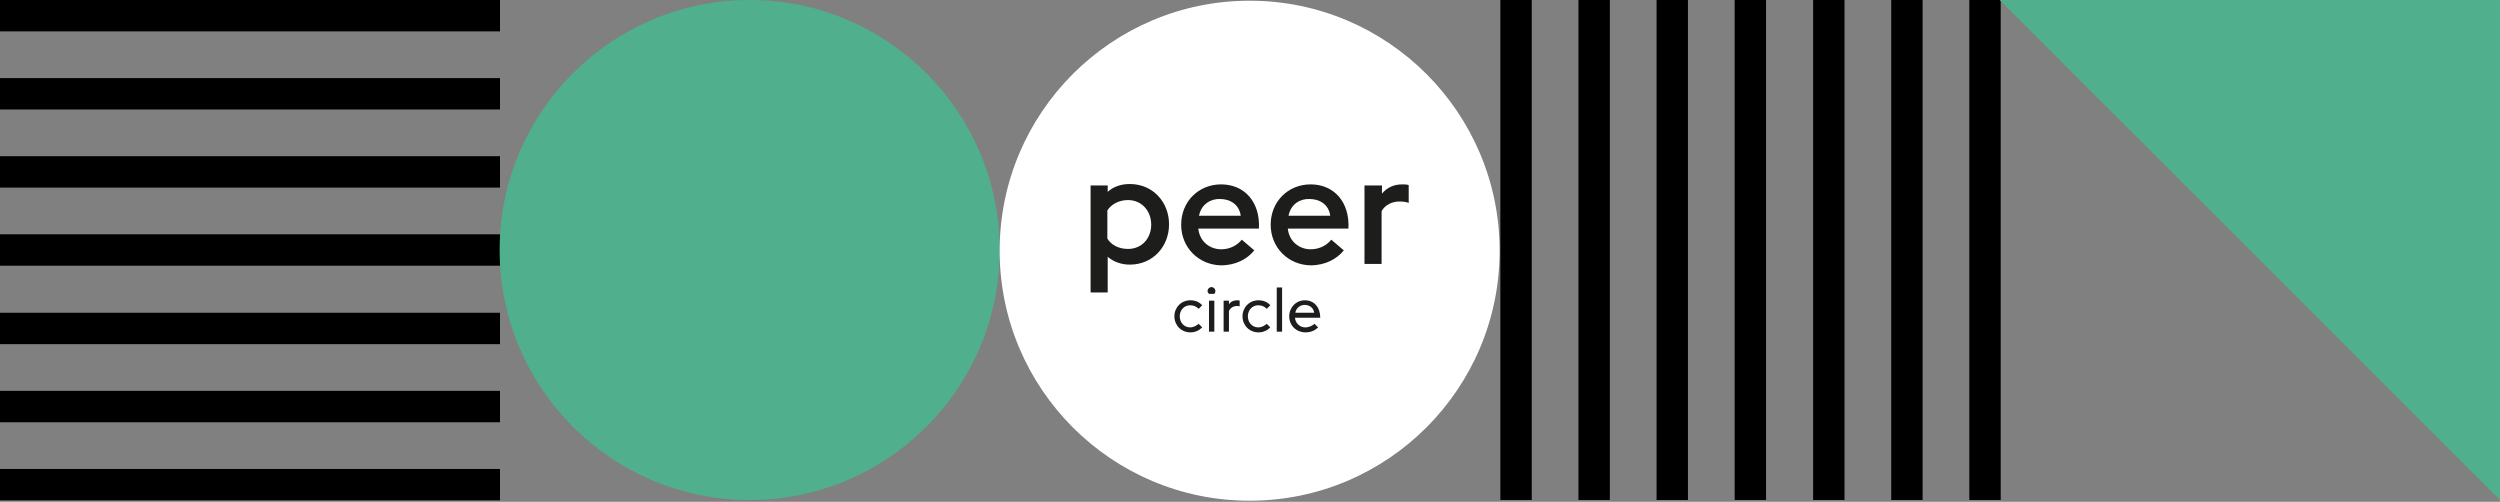 <svg xmlns="http://www.w3.org/2000/svg" xmlns:xlink="http://www.w3.org/1999/xlink" id="Ebene_1" x="0px" y="0px" viewBox="0 0 701 140.7" style="enable-background:new 0 0 701 140.7;" xml:space="preserve"><rect x="0" y="0" width="701" height="140.7" fill="#808080" stroke="none"/><style type="text/css">	.st0{fill:#50AF8C;}	.st1{fill:#FFFFFF;}	.st2{enable-background:new    ;}	.st3{fill:#1D1D1B;}</style><rect y="131.5" width="140.2" height="8.8"></rect><rect y="109.6" width="140.2" height="8.8"></rect><rect y="87.7" width="140.2" height="8.8"></rect><rect y="65.7" width="140.2" height="8.8"></rect><rect y="43.8" width="140.2" height="8.8"></rect><rect y="21.9" width="140.2" height="8.8"></rect><rect y="0" width="140.2" height="8.8"></rect><path class="st0" d="M210.2,140.2c-38.7,0-70.1-31.4-70.1-70.1S171.5,0,210.2,0s70.1,31.4,70.1,70.1S248.9,140.2,210.2,140.2"></path><rect x="552.2" y="0" width="8.8" height="140.2"></rect><rect x="530.3" y="0" width="8.8" height="140.2"></rect><rect x="508.4" y="0" width="8.8" height="140.2"></rect><rect x="486.4" y="0" width="8.8" height="140.2"></rect><rect x="464.5" y="0" width="8.8" height="140.2"></rect><rect x="442.6" y="0" width="8.8" height="140.2"></rect><rect x="420.7" y="0" width="8.8" height="140.2"></rect><polygon class="st0" points="560.7,0 701,140.2 701,0 "></polygon><g>	<path class="st1" d="M350.4,140.4c-38.7,0-70.1-31.4-70.1-70.1s31.4-70.1,70.1-70.1s70.1,31.4,70.1,70.1S389.1,140.4,350.4,140.4   L350.4,140.4L350.4,140.4z"></path>	<g class="st2">		<path class="st3" d="M310.6,52v1.8c1.6-1.5,3.8-2.2,6.2-2.2c6.5,0,11,5.1,11,11.3s-4.5,11.3-11,11.3c-2.4,0-4.6-0.8-6.2-2.2v10    h-4.8V52H310.6z M322.8,63c0-3.8-2.6-6.9-6.5-6.9c-2.6,0-4.7,1.2-5.8,2.9v7.9c1.1,1.8,3.2,2.9,5.8,2.9    C320.2,69.8,322.8,66.8,322.8,63z"></path>		<path class="st3" d="M331.2,63c0-6.4,4.8-11.3,11.2-11.3c6.6,0,11,5,10.6,12.4h-17c0.4,3.7,3.3,5.8,6.4,5.8c2.6,0,4.6-1.2,5.8-2.7    l3.5,3c-1.9,2.4-5.2,4.2-9.3,4.2C336.2,74.3,331.2,69.5,331.2,63z M336.2,60.5h11.7c-0.4-3.1-2.9-4.7-5.8-4.7    C339.8,55.7,336.9,57,336.2,60.5z"></path>		<path class="st3" d="M356.3,63c0-6.4,4.8-11.3,11.2-11.3c6.6,0,11,5,10.6,12.4h-17c0.4,3.7,3.3,5.8,6.4,5.8c2.6,0,4.6-1.2,5.8-2.7    l3.5,3c-1.9,2.4-5.2,4.2-9.3,4.2C361.3,74.3,356.3,69.5,356.3,63z M361.3,60.5H373c-0.4-3.1-2.9-4.7-5.8-4.7    C364.8,55.7,362,57,361.3,60.5z"></path>		<path class="st3" d="M382.7,52h4.8v2.3c1.4-1.7,3.3-2.6,5.7-2.6c0.6,0,1.3,0,1.8,0.2v5c-0.7-0.3-1.6-0.4-2.6-0.4c-2,0-4,0.9-5,2.7    V74h-4.8V52z"></path>	</g>	<g class="st2">		<path class="st3" d="M329.3,88.7c0-2.5,1.9-4.5,4.5-4.5c1.5,0,2.6,0.6,3.3,1.4l-1,1c-0.6-0.6-1.3-1-2.4-1c-1.7,0-2.9,1.4-2.9,3.1    c0,1.7,1.2,3.1,2.9,3.1c1,0,1.8-0.5,2.4-1l1,1c-0.8,0.8-1.9,1.4-3.3,1.4C331.2,93.2,329.3,91.2,329.3,88.7z"></path>		<path class="st3" d="M338.6,81.6c0-0.6,0.5-1.1,1.1-1.1c0.6,0,1.1,0.5,1.1,1.1c0,0.3-0.1,0.6-0.3,0.8H339    C338.8,82.2,338.6,81.9,338.6,81.6z M339,84.3h1.5V93H339V84.3z"></path>		<path class="st3" d="M343.1,84.3h1.5v1c0.6-0.8,1.4-1.1,2.4-1.1c0.2,0,0.4,0,0.6,0.1v1.6c-0.2-0.1-0.5-0.1-0.8-0.1    c-0.9,0-1.8,0.5-2.2,1.4V93h-1.5V84.3z"></path>		<path class="st3" d="M348.4,88.7c0-2.5,1.9-4.5,4.5-4.5c1.5,0,2.6,0.6,3.3,1.4l-1,1c-0.6-0.6-1.3-1-2.4-1c-1.7,0-2.9,1.4-2.9,3.1    c0,1.7,1.2,3.1,2.9,3.1c1,0,1.8-0.5,2.4-1l1,1c-0.8,0.8-1.9,1.4-3.3,1.4C350.3,93.2,348.4,91.2,348.4,88.7z"></path>		<path class="st3" d="M358,80.6h1.5V93H358V80.6z"></path>		<path class="st3" d="M361.5,88.7c0-2.5,1.9-4.5,4.4-4.5c2.6,0,4.3,2,4.3,4.9h-7.1c0.2,1.7,1.5,2.7,2.9,2.7c1.1,0,2-0.5,2.6-1l1,1    c-0.8,0.8-2,1.4-3.5,1.4C363.4,93.2,361.5,91.2,361.5,88.7z M363.2,87.7h5.3c-0.2-1.4-1.3-2.2-2.7-2.2    C364.7,85.5,363.5,86.2,363.2,87.7z"></path>	</g></g></svg>